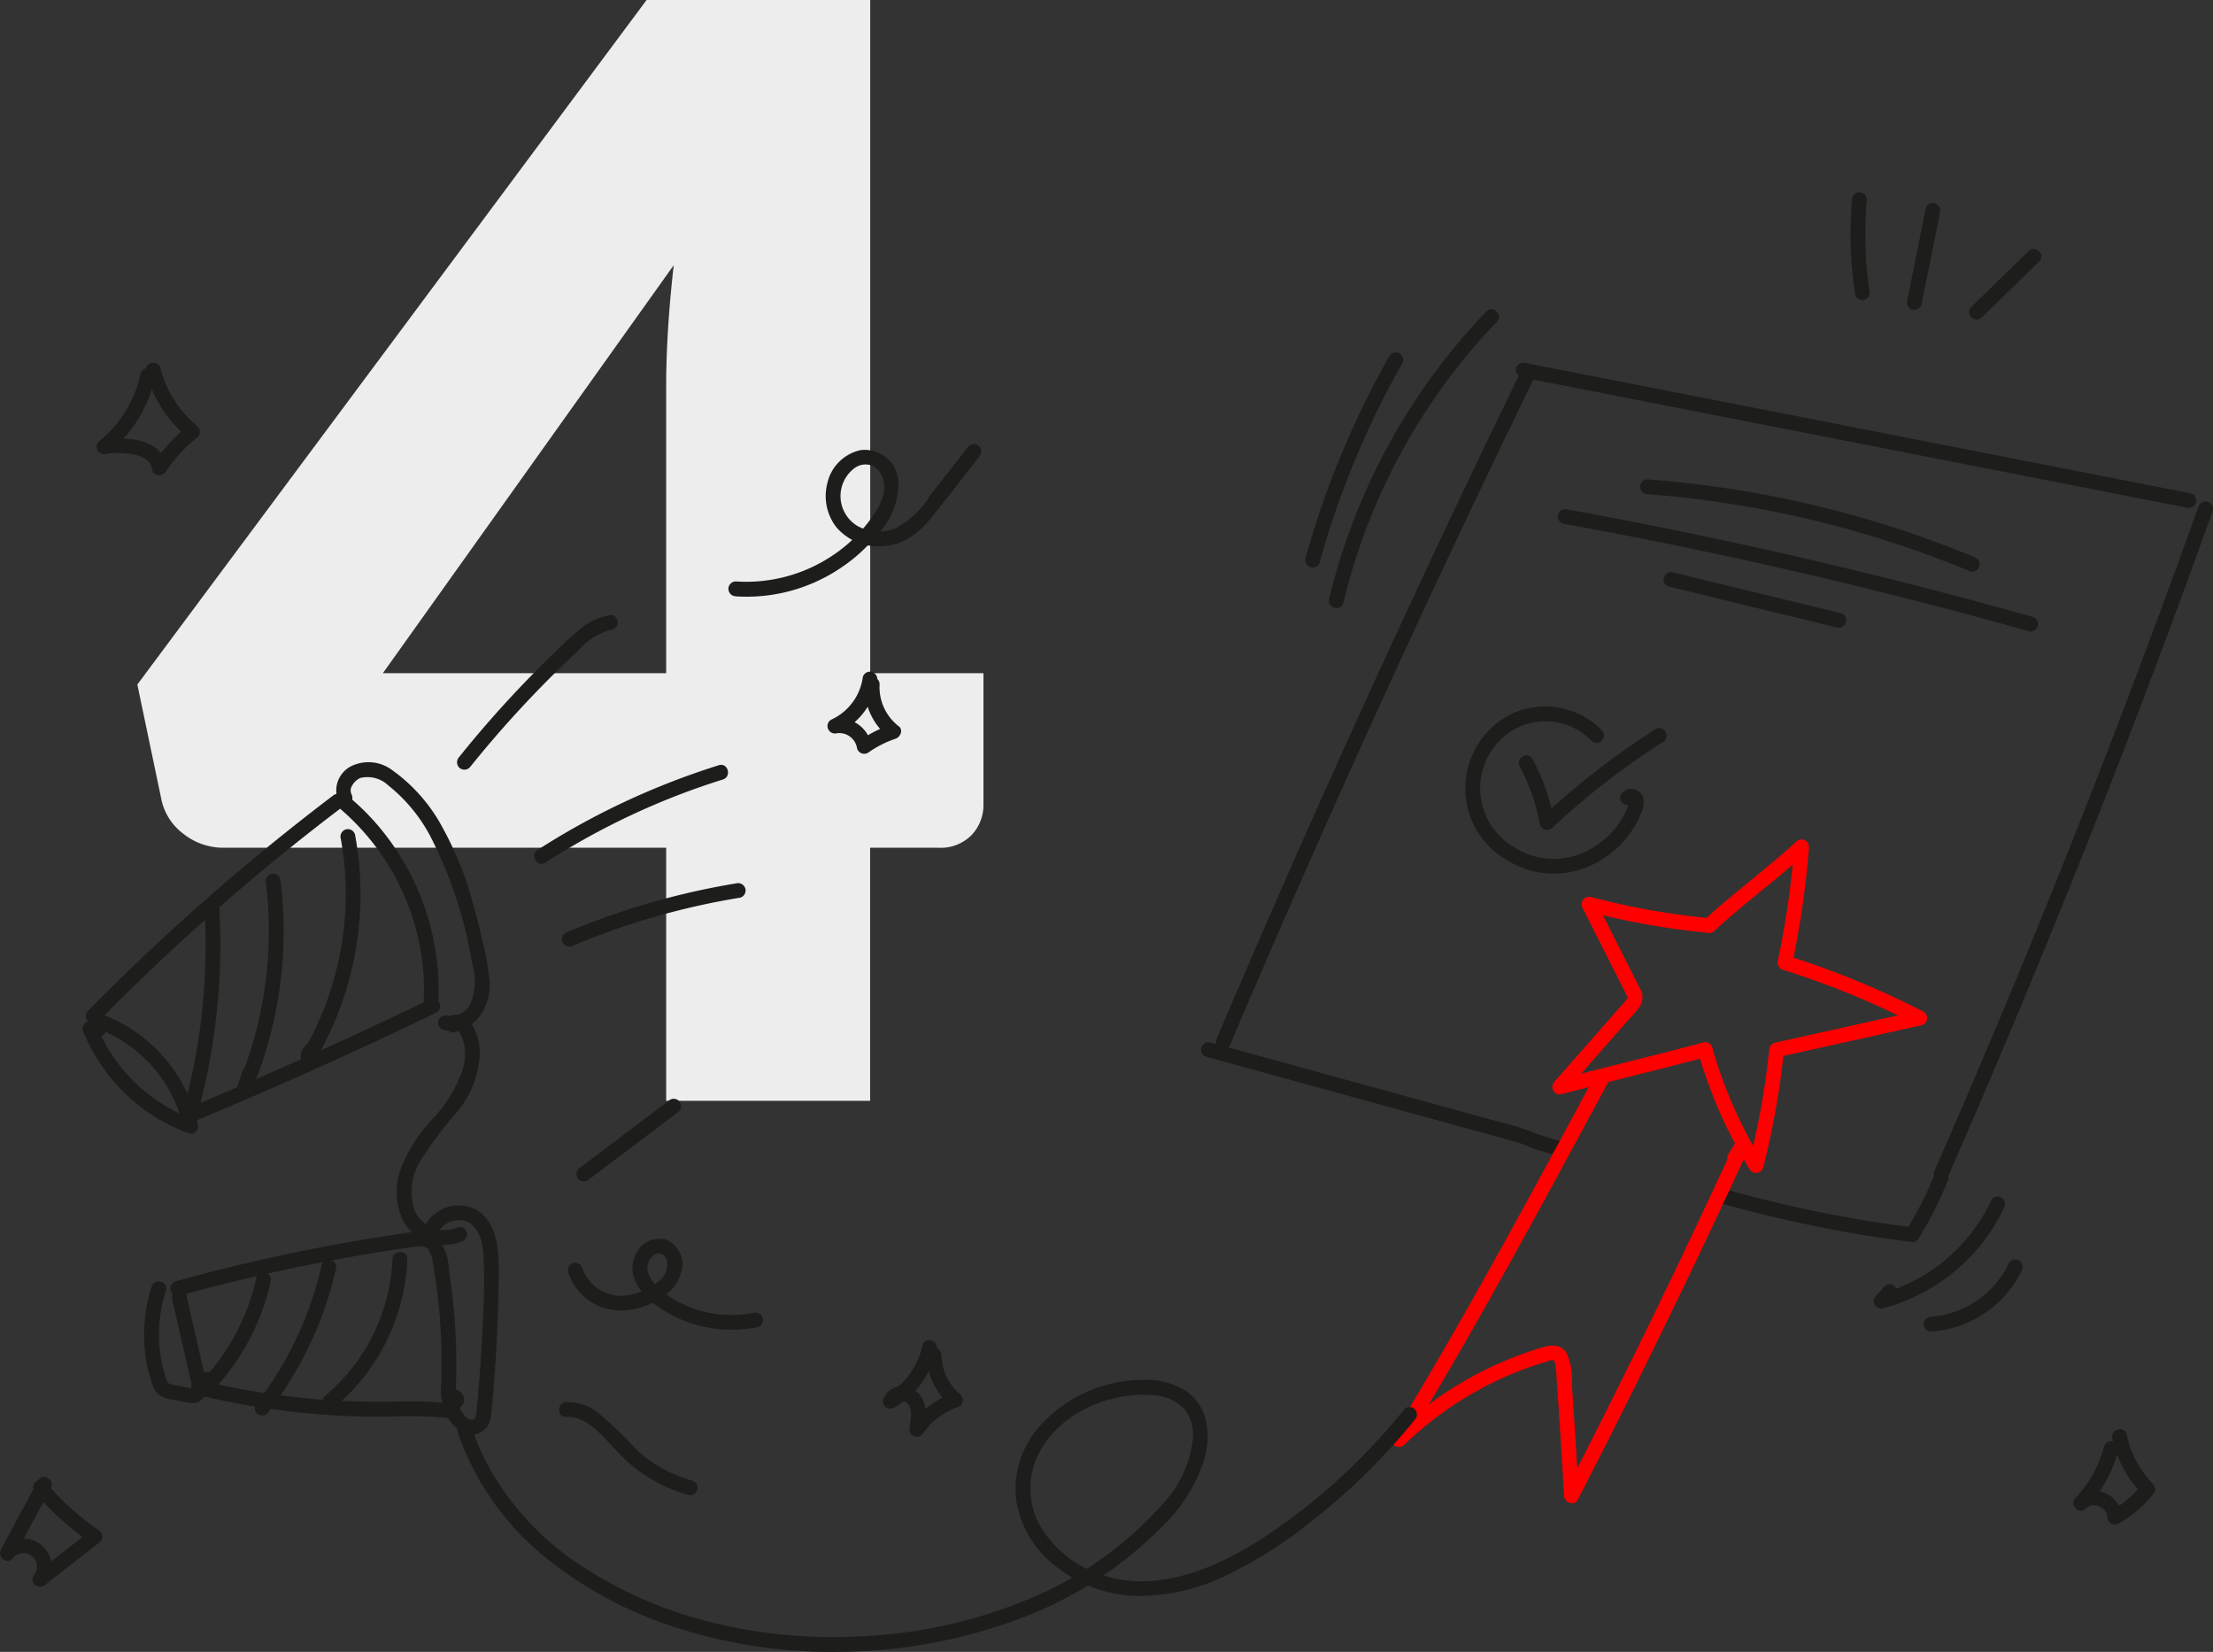 <svg xmlns="http://www.w3.org/2000/svg" width="161.117" height="120.25" viewBox="0 0 161.117 120.25">
  <rect x="0" y="0" width="161.117" height="120.25" fill="#333333" stroke="none"/>
  <g id="welcome_abroad" transform="translate(-684 -5447)">
    <g id="Netbulls" transform="translate(-33.725 1528.135)">
      <path id="_4" data-name="4" d="M38.225-31.13v-20.9q0-1.925.138-4.153t.412-4.647L17.6-31.13Zm23.1,0v9.57a3.159,3.159,0,0,1-.853,2.2,3.144,3.144,0,0,1-2.447.935h-4.95V0H38.225V-18.425H5.995a4.632,4.632,0,0,1-2.888-.99A4.2,4.2,0,0,1,1.485-21.89l-1.76-8.415L36.8-80.135h16.28V-31.13Z" transform="translate(728 3999)" fill="#ededed"/>
    </g>
    <g id="welcome_abroad-2" data-name="welcome_abroad" transform="translate(552.21 5438.291)">
      <g id="Group_4186" data-name="Group 4186" transform="translate(131.79 22.709)">
        <path id="Path_6168" data-name="Path 6168" d="M564.049,82.261q-4.563,9.372-8.941,18.832-4.355,9.412-8.523,18.909-2.361,5.378-4.661,10.782a.558.558,0,0,0,.194.739.543.543,0,0,0,.738-.194q4.084-9.59,8.356-19.1,4.251-9.459,8.687-18.834,2.512-5.309,5.083-10.589a.554.554,0,0,0-.194-.739.545.545,0,0,0-.738.194" transform="translate(-453.333 -69.198)" fill="#1d1d1b"/>
        <path id="Path_6169" data-name="Path 6169" d="M643.376,81.242l18.94,3.711,18.887,3.7,10.634,2.083a.553.553,0,0,0,.664-.377.545.545,0,0,0-.377-.664l-18.94-3.711-18.887-3.7L643.663,80.2a.554.554,0,0,0-.664.377.545.545,0,0,0,.377.664" transform="translate(-532.622 -67.78)" fill="#1d1d1b"/>
        <path id="Path_6170" data-name="Path 6170" d="M803.2,127.337q-3.422,9.567-7.1,19.039t-7.62,18.838q-2.2,5.226-4.475,10.416a.557.557,0,0,0,.194.739.544.544,0,0,0,.739-.194q4.109-9.369,7.963-18.848,3.827-9.413,7.4-18.928,2.015-5.373,3.948-10.777a.545.545,0,0,0-.377-.664.551.551,0,0,0-.664.377" transform="translate(-643.151 -104.438)" fill="#1d1d1b"/>
        <path id="Path_6171" data-name="Path 6171" d="M705.536,247.611c2.171-2,4.56-3.735,6.73-5.732l-.921-.382a62.292,62.292,0,0,1-1.195,8.29.553.553,0,0,0,.377.664,62.012,62.012,0,0,1,9.694,3.978q.064-.493.129-.986l-10.428,2.318a.553.553,0,0,0-.4.521,58.065,58.065,0,0,1-1.474,8.275l.987-.129a33.093,33.093,0,0,1-3.658-8.31.54.54,0,0,0-1.041.287,34.2,34.2,0,0,0,3.766,8.568.546.546,0,0,0,.987-.129,59.991,59.991,0,0,0,1.513-8.562l-.4.52,10.428-2.319a.545.545,0,0,0,.129-.986,63.723,63.723,0,0,0-9.951-4.087l.377.664a64.4,64.4,0,0,0,1.234-8.577.546.546,0,0,0-.922-.382c-2.171,2-4.559,3.735-6.73,5.732-.513.471.252,1.233.763.763" transform="translate(-580.717 -193.854)" fill="red"/>
        <path id="Path_6172" data-name="Path 6172" d="M666.715,261.788a53.462,53.462,0,0,1-8.612-1.539.546.546,0,0,0-.609.793L660.3,266.6l.339.671c.048.1.094.191.141.286a.218.218,0,0,1,.018.04c-.012-.061.024-.025-.025.034-.313.378-.648.74-.971,1.109l-2.04,2.322-2.322,2.643a.544.544,0,0,0,.525.9c3.523-.947,7.077-1.777,10.6-2.724a.54.54,0,0,0-.287-1.041c-3.523.947-7.077,1.777-10.6,2.724l.525.9,4.362-4.965c.353-.4.733-.792,1.058-1.217a1.265,1.265,0,0,0,0-1.465q-.747-1.486-1.5-2.969l-1.693-3.353-.61.793a55.235,55.235,0,0,0,8.9,1.577.544.544,0,0,0,.54-.54.551.551,0,0,0-.54-.54" transform="translate(-542.277 -208.952)" fill="red"/>
        <path id="Path_6173" data-name="Path 6173" d="M685.4,120.574a76.36,76.36,0,0,1,18.5,3.743q2.535.849,5.006,1.874a.543.543,0,0,0,.664-.377.553.553,0,0,0-.377-.664,76.94,76.94,0,0,0-18.432-5.066q-2.667-.385-5.356-.59a.544.544,0,0,0-.54.54.55.55,0,0,0,.54.54" transform="translate(-565.461 -98.599)" fill="#1d1d1b"/>
        <path id="Path_6174" data-name="Path 6174" d="M657.55,130.626q6.692,1.215,13.337,2.676,6.617,1.456,13.177,3.156,3.7.959,7.38,1.995a.54.54,0,0,0,.287-1.041q-6.548-1.842-13.16-3.442-6.585-1.593-13.227-2.941-3.746-.761-7.508-1.443a.555.555,0,0,0-.664.377.545.545,0,0,0,.377.664" transform="translate(-543.736 -106.503)" fill="#1d1d1b"/>
        <path id="Path_6175" data-name="Path 6175" d="M693.213,151.827l12.232,2.974c.675.164.963-.877.287-1.041L693.5,150.787c-.675-.164-.963.877-.287,1.041" transform="translate(-571.707 -123.122)" fill="#1d1d1b"/>
        <path id="Path_6176" data-name="Path 6176" d="M644.057,206.12a14.573,14.573,0,0,1,1.468,4.227.545.545,0,0,0,.9.238,54.876,54.876,0,0,1,8.07-6.254c.585-.372.044-1.306-.545-.932a56.436,56.436,0,0,0-8.289,6.423l.9.238a15.51,15.51,0,0,0-1.576-4.485c-.327-.613-1.259-.068-.932.545" transform="translate(-533.411 -164.322)" fill="#1d1d1b"/>
        <path id="Path_6177" data-name="Path 6177" d="M635.88,197.789a5.786,5.786,0,0,0-6.561-1.2,6.042,6.042,0,0,0-.239,10.72,6.455,6.455,0,0,0,6.438.1,7.255,7.255,0,0,0,2.753-2.629,6.714,6.714,0,0,0,.43-.862,1.923,1.923,0,0,0,.212-1.118.9.9,0,0,0-1.622-.365c-.363.594.57,1.137.932.545-.048.079-.2.174-.3.113a.321.321,0,0,1-.046-.06c-.054,0,.014-.048-.017.039-.021.057-.031.122-.049.18a4.1,4.1,0,0,1-.26.606,5.811,5.811,0,0,1-.742,1.129,6.394,6.394,0,0,1-2.183,1.666,5.307,5.307,0,0,1-5.063-.313,4.955,4.955,0,0,1-.149-8.566,4.662,4.662,0,0,1,5.707.78c.486.5,1.249-.265.763-.763" transform="translate(-519.26 -158.628)" fill="#1d1d1b"/>
        <path id="Path_6178" data-name="Path 6178" d="M537.234,310.339,549.2,313.63l5.984,1.646,3.018.83,1.509.415c.145.04.287.084.429.134.077.027.154.056.231.086a.445.445,0,0,1,.067.029,13.2,13.2,0,0,0,1.615.558,5.622,5.622,0,0,0,.7.169c.313.049.764,0,.827-.4a.557.557,0,0,0-.377-.664.544.544,0,0,0-.664.377l.049-.114.194-.194a.646.646,0,0,1,.167-.052c.071-.025.068-.008.026-.008-.1,0,.081.018.035.007-.1-.022-.2-.038-.294-.063-.247-.061-.491-.134-.734-.21s-.476-.154-.711-.237q-.135-.048-.269-.1c-.018-.007-.153-.062-.058-.022s-.1-.045-.113-.05a18.529,18.529,0,0,0-2.394-.721l-2.914-.8-11.5-3.162-6.5-1.788a.54.54,0,0,0-.287,1.041" transform="translate(-449.404 -247.41)" fill="#1d1d1b"/>
        <path id="Path_6179" data-name="Path 6179" d="M709.456,354.863a98.247,98.247,0,0,0,10.1,2.3c1.366.227,2.737.423,4.111.6a.531.531,0,0,0,.466-.267,27.73,27.73,0,0,0,2.146-4.254.543.543,0,0,0-.377-.664.553.553,0,0,0-.664.377,26.11,26.11,0,0,1-2.037,4l.466-.267a92.526,92.526,0,0,1-11.471-2.194c-.82-.214-1.638-.438-2.455-.664a.54.54,0,0,0-.287,1.041" transform="translate(-584.446 -281.345)" fill="#1d1d1b"/>
        <path id="Path_6180" data-name="Path 6180" d="M615.884,319.328c-1.857,3.451-3.714,6.9-5.6,10.336s-3.8,6.854-5.768,10.24q-1.669,2.87-3.4,5.706a.542.542,0,0,0,.848.654,25.408,25.408,0,0,1,7.052-4.821q.927-.426,1.888-.772.47-.17.946-.321.26-.082.521-.159c.112-.033.316-.131.435-.1s.178.333.2.487c.047.364.052.742.078,1.11q.088,1.291.172,2.582.185,2.852.352,5.7c.029.5.745.779,1.006.272q2.511-4.884,4.938-9.809,2.415-4.9,4.748-9.844,1.324-2.807,2.622-5.627a.54.54,0,0,0-.932-.545l-.409.661c-.367.592.567,1.135.932.545l.409-.661-.932-.545q-2.3,4.989-4.675,9.938-2.369,4.925-4.821,9.809-1.392,2.774-2.812,5.534l1.006.272q-.159-2.718-.335-5.435-.089-1.372-.182-2.744a4.552,4.552,0,0,0-.4-2.253c-.532-.77-1.42-.481-2.16-.248s-1.462.5-2.175.8A26.2,26.2,0,0,0,601.2,345.5l.848.654q3.061-5.016,5.937-10.142c1.926-3.412,3.808-6.849,5.674-10.294q1.581-2.92,3.153-5.846c.329-.612-.6-1.158-.932-.545" transform="translate(-499.735 -255.081)" fill="red"/>
        <path id="Path_6181" data-name="Path 6181" d="M161.631,242.078a163.594,163.594,0,0,1,13.616-12.361q2.017-1.633,4.086-3.2a.557.557,0,0,0,.193-.738.543.543,0,0,0-.738-.194,164.736,164.736,0,0,0-14.194,12.063q-1.892,1.8-3.726,3.667c-.488.5.275,1.259.763.763" transform="translate(-154.468 -181.724)" fill="#1d1d1b"/>
        <path id="Path_6182" data-name="Path 6182" d="M196.008,303.473q6.841-2.861,13.561-6,1.914-.9,3.818-1.814a.545.545,0,0,0,.194-.739.551.551,0,0,0-.738-.193q-6.616,3.191-13.36,6.106-1.876.811-3.762,1.6a.557.557,0,0,0-.377.664.543.543,0,0,0,.664.377" transform="translate(-181.608 -235.949)" fill="#1d1d1b"/>
        <path id="Path_6183" data-name="Path 6183" d="M245.261,226.665a17.52,17.52,0,0,1,6.076,10.865,16.6,16.6,0,0,1,.132,3.538.54.54,0,1,0,1.079,0,18.52,18.52,0,0,0-3.929-12.493,17.245,17.245,0,0,0-2.6-2.673.555.555,0,0,0-.763,0,.544.544,0,0,0,0,.763" transform="translate(-220.642 -181.916)" fill="#1d1d1b"/>
        <path id="Path_6184" data-name="Path 6184" d="M246.23,217.138a.637.637,0,0,1,.048-.637,1.3,1.3,0,0,1,.6-.55,2.218,2.218,0,0,1,2.043.555,11.763,11.763,0,0,1,3.015,3.63A31.109,31.109,0,0,1,255,229.4a4.414,4.414,0,0,1-.072,2.911,1.587,1.587,0,0,1-1.719.94.54.54,0,0,0-.287,1.041,2.484,2.484,0,0,0,2.471-.791,3.765,3.765,0,0,0,.875-2.859,19.513,19.513,0,0,0-.564-3.07c-.208-.908-.434-1.812-.693-2.707a24.236,24.236,0,0,0-2.1-5.2,12.166,12.166,0,0,0-3.7-4.267,2.866,2.866,0,0,0-3.066-.27,1.985,1.985,0,0,0-.849,2.557c.322.616,1.254.071.932-.545" transform="translate(-220.638 -173.321)" fill="#1d1d1b"/>
        <path id="Path_6185" data-name="Path 6185" d="M161.348,300.744l-.044-.584-.683.521a10.115,10.115,0,0,1,5.624,5.162,9.6,9.6,0,0,1,.711,2.116l.664-.664a12.11,12.11,0,0,1-6.958-6.724.557.557,0,0,0-.664-.377.544.544,0,0,0-.377.664,13.31,13.31,0,0,0,5.49,6.427,13.161,13.161,0,0,0,2.222,1.051c.412.151.744-.3.664-.664a11.2,11.2,0,0,0-4.867-6.947,10.8,10.8,0,0,0-2.221-1.085.542.542,0,0,0-.683.52l.044.584a.553.553,0,0,0,.54.54.544.544,0,0,0,.54-.54" transform="translate(-153.591 -239.835)" fill="#1d1d1b"/>
        <path id="Path_6186" data-name="Path 6186" d="M194.96,262.437a46.184,46.184,0,0,1-.156,7.22q-.179,1.778-.5,3.537-.158.864-.35,1.72-.1.428-.2.855a3.14,3.14,0,0,1-.244.788.923.923,0,0,0-.054.9.683.683,0,0,0,.9.295.7.7,0,0,0,.319-.769.615.615,0,0,0-.755-.437.545.545,0,0,0-.377.664.551.551,0,0,0,.664.377l.035-.007h-.287l.027.011-.238-.139.018.024-.139-.238q.04-.279-.008-.141l.139-.238.057-.038.272-.074.051,0,.238.139c.013.011.1.244.044.248a.649.649,0,0,0,.065-.111,1.645,1.645,0,0,0,.145-.321c.072-.228.119-.468.176-.7q.176-.728.329-1.461.3-1.441.506-2.9a47.109,47.109,0,0,0,.468-5.854q.027-1.678-.069-3.355c-.039-.691-1.119-.7-1.079,0" transform="translate(-180.068 -210.275)" fill="#1d1d1b"/>
        <path id="Path_6187" data-name="Path 6187" d="M213.953,252.984a29.224,29.224,0,0,1-2.032,14.871l1.041.287.326-1.009c.214-.663-.828-.946-1.041-.287l-.326,1.009a.546.546,0,0,0,.377.664.554.554,0,0,0,.664-.377,30.144,30.144,0,0,0,2.294-11.729,29.651,29.651,0,0,0-.224-3.429.557.557,0,0,0-.54-.54.543.543,0,0,0-.54.54" transform="translate(-194.605 -202.847)" fill="#1d1d1b"/>
        <path id="Path_6188" data-name="Path 6188" d="M236.153,238.131a22.474,22.474,0,0,1,.064,7.726,23.427,23.427,0,0,1-.937,3.72c-.207.606-.437,1.2-.7,1.788q-.19.428-.4.847a6.085,6.085,0,0,1-.44.846c-.1.143-.253.243-.35.394a.96.96,0,0,0-.145.476.767.767,0,0,0,.566.794c.9.224,1.156-1.361.187-1.337a.54.54,0,0,0,0,1.079h.039l-.272-.074.029.013-.194-.194a.363.363,0,0,1,.212-.528h.287l.223.278c0,.007,0,.013,0,.02l-.037.065q.039-.044.081-.085a2.315,2.315,0,0,0,.271-.308,6.351,6.351,0,0,0,.391-.728c.25-.494.48-1,.7-1.509a23.521,23.521,0,0,0,1.079-3.166,23.675,23.675,0,0,0,.386-10.406.544.544,0,0,0-.664-.377.551.551,0,0,0-.377.664" transform="translate(-211.346 -191.09)" fill="#1d1d1b"/>
        <path id="Path_6189" data-name="Path 6189" d="M286.858,176.338a80.773,80.773,0,0,1,7.946-8.553,4.64,4.64,0,0,1,2.3-1.468.557.557,0,0,0,.54-.54c0-.262-.249-.578-.54-.54a4.713,4.713,0,0,0-2.455,1.231c-.755.647-1.467,1.353-2.177,2.05q-2.174,2.135-4.182,4.431-1.128,1.289-2.2,2.625a.557.557,0,0,0,0,.763.544.544,0,0,0,.763,0" transform="translate(-252.663 -134.465)" fill="#1d1d1b"/>
        <path id="Path_6190" data-name="Path 6190" d="M312.76,222.885a53.293,53.293,0,0,1,9.934-5.022q1.486-.563,3-1.037c.661-.207.379-1.249-.287-1.041a54.677,54.677,0,0,0-10.432,4.5q-1.406.79-2.763,1.665c-.582.375-.042,1.309.545.932" transform="translate(-273.068 -174.081)" fill="#1d1d1b"/>
        <path id="Path_6191" data-name="Path 6191" d="M322.118,260.221a53.521,53.521,0,0,1,12.164-3.491.544.544,0,0,0,.377-.664.553.553,0,0,0-.664-.377,54.6,54.6,0,0,0-12.422,3.6.543.543,0,0,0-.193.738.554.554,0,0,0,.738.194" transform="translate(-280.395 -205.384)" fill="#1d1d1b"/>
        <path id="Path_6192" data-name="Path 6192" d="M377.968,118.687a12.259,12.259,0,0,0,7.456-1.949,11.939,11.939,0,0,0,2.871-2.574,5.343,5.343,0,0,0,1.512-3.9,2.459,2.459,0,0,0-2.753-2.222,3.167,3.167,0,0,0-2.425,2.427,3.7,3.7,0,0,0,.672,3.2,4.014,4.014,0,0,0,3.221,1.373,4.29,4.29,0,0,0,1.956-.533,6.42,6.42,0,0,0,1.758-1.594c1.178-1.441,2.3-2.929,3.45-4.394a.557.557,0,0,0,0-.763.544.544,0,0,0-.763,0l-2.785,3.553a6.857,6.857,0,0,1-2.54,2.429,3.257,3.257,0,0,1-2.765-.173,2.537,2.537,0,0,1-.215-4.219,1.344,1.344,0,0,1,1.386-.126,1.659,1.659,0,0,1,.725,1.1c.234,1.09-.537,2.231-1.172,3.042a10.874,10.874,0,0,1-2.472,2.3,11.3,11.3,0,0,1-7.117,1.937.545.545,0,0,0-.54.54.55.55,0,0,0,.54.54" transform="translate(-324.398 -89.275)" fill="#1d1d1b"/>
        <path id="Path_6194" data-name="Path 6194" d="M413.431,184.71a3.988,3.988,0,0,1-2.308,3.109.535.535,0,0,0-.221.674.546.546,0,0,0,.637.312,1.308,1.308,0,0,1,1.473,1.1.542.542,0,0,0,.793.323,7.659,7.659,0,0,1,2.01-1.026c.343-.114.581-.634.238-.9a3.605,3.605,0,0,1-1.4-3.081.54.54,0,0,0-1.079,0,4.6,4.6,0,0,0,1.717,3.845l.238-.9a8.632,8.632,0,0,0-2.268,1.135l.793.323a2.378,2.378,0,0,0-2.8-1.852l.416.986a4.961,4.961,0,0,0,2.8-3.754.558.558,0,0,0-.377-.664.543.543,0,0,0-.664.377" transform="translate(-350.613 -149.427)" fill="#1d1d1b"/>
        <path id="Path_6196" data-name="Path 6196" d="M189.959,377.767a134.807,134.807,0,0,1,13.491-3q1.7-.289,3.416-.533c.366-.052.88-.18,1.16.137a2.07,2.07,0,0,1,.363,1.005,40.849,40.849,0,0,1,.631,6.869q.011.951-.018,1.9c-.018.573-.163,1.326.371,1.719.478.353,1.324.142,1.3-.552a.766.766,0,0,0-.429-.643.673.673,0,0,0-.889.252.545.545,0,0,0,.193.739.551.551,0,0,0,.739-.194l.027-.04-.194.194.036-.022-.272.074q-.295-.047-.292-.409l.139-.238a.33.33,0,0,1,.218-.053c.009,0,.131.072.112.089.008-.007-.01-.222-.01-.24.008-.261.022-.521.029-.782q.024-.819.017-1.638-.014-1.585-.141-3.168-.132-1.626-.381-3.24a4.217,4.217,0,0,0-.813-2.414c-.747-.755-1.886-.435-2.809-.3q-1.581.234-3.155.5-3.123.537-6.218,1.222-3.478.769-6.911,1.722a.54.54,0,0,0,.287,1.041" transform="translate(-176.877 -297.449)" fill="#1d1d1b"/>
        <path id="Path_6197" data-name="Path 6197" d="M274.958,366.607a1.749,1.749,0,0,1,2-1.236c1.1.24,1.4,1.546,1.469,2.551a45.869,45.869,0,0,1-.05,4.687q-.1,2.55-.319,5.094-.06.688-.13,1.376c-.023.23-.019.693-.218.769a.6.6,0,0,1-.568-.166,2.425,2.425,0,0,1-.52-.9.557.557,0,0,0-.664-.377.543.543,0,0,0-.377.664,2.69,2.69,0,0,0,1.528,1.813,1.386,1.386,0,0,0,1.822-1.128c.154-.971.205-1.97.282-2.949q.119-1.511.193-3.025.073-1.487.1-2.976c.018-.9.051-1.817.006-2.722-.072-1.459-.509-3.169-2.058-3.691a2.826,2.826,0,0,0-3.537,1.932c-.151.677.889.966,1.041.287" transform="translate(-243.222 -290.523)" fill="#1d1d1b"/>
        <path id="Path_6198" data-name="Path 6198" d="M196.62,424.28a56.714,56.714,0,0,0,14.219,1.6,27.253,27.253,0,0,1,4,.1.542.542,0,0,0,.54-.54.554.554,0,0,0-.54-.54,23.462,23.462,0,0,0-3.533-.112c-1.169.022-2.338.018-3.507-.027a54.792,54.792,0,0,1-6.994-.721q-1.964-.332-3.9-.8c-.675-.164-.963.877-.287,1.041" transform="translate(-182.322 -336.756)" fill="#1d1d1b"/>
        <path id="Path_6199" data-name="Path 6199" d="M182.46,391.238l.756,3.315.378,1.658.189.829a2.666,2.666,0,0,1,.126.671c0,.024.01.1-.012.091-.059-.022.1-.075.1-.07,0-.024-.07,0-.1,0-.282-.043-.561-.106-.841-.16-.235-.045-.479-.076-.709-.143-.186-.054-.238-.15-.3-.329a9.976,9.976,0,0,1-.54-3.018,10.4,10.4,0,0,1,.505-3.473c.214-.663-.828-.946-1.041-.287a11.352,11.352,0,0,0-.545,3.711,10.105,10.105,0,0,0,.653,3.545,1.435,1.435,0,0,0,.542.7,2.5,2.5,0,0,0,.895.282l.914.175a1.541,1.541,0,0,0,.988-.029,1.243,1.243,0,0,0,.51-1.473c-.121-.631-.285-1.257-.428-1.883l-1-4.4c-.154-.677-1.2-.391-1.041.287" transform="translate(-169.927 -310.665)" fill="#1d1d1b"/>
        <path id="Path_6200" data-name="Path 6200" d="M202.937,387.271A15.835,15.835,0,0,1,199,394.738l.525-.139c.375.1.293.661-.056.617a.542.542,0,0,0,.54-.54.553.553,0,0,0-.54-.54c-.859-.109-1.045,1.283-.231,1.5a.541.541,0,0,0,.525-.139,16.907,16.907,0,0,0,4.212-7.944c.149-.677-.892-.966-1.041-.287" transform="translate(-184.27 -308.263)" fill="#1d1d1b"/>
        <path id="Path_6201" data-name="Path 6201" d="M222.595,382.9a25.428,25.428,0,0,1-4.716,10.055.557.557,0,0,0,0,.763.543.543,0,0,0,.763,0,26.623,26.623,0,0,0,4.994-10.531c.151-.677-.889-.966-1.041-.287" transform="translate(-199.174 -304.837)" fill="#1d1d1b"/>
        <path id="Path_6202" data-name="Path 6202" d="M245.733,380.561a13.789,13.789,0,0,1-3.116,8.141,13.988,13.988,0,0,1-1.8,1.811.544.544,0,0,0,0,.763.552.552,0,0,0,.764,0,14.8,14.8,0,0,0,5.232-10.716c.028-.695-1.052-.693-1.079,0" transform="translate(-217.157 -302.897)" fill="#1d1d1b"/>
        <path id="Path_6203" data-name="Path 6203" d="M323.317,377.907a3.982,3.982,0,0,0,4.141,2.781,5.411,5.411,0,0,0,2.754-.981,2.992,2.992,0,0,0,1.426-2.273,1.923,1.923,0,0,0-1.32-1.919,1.9,1.9,0,0,0-2.115,1.169c-.86,1.92,1.146,3.561,2.645,4.349a9.439,9.439,0,0,0,6.247.891.54.54,0,1,0-.287-1.041,8.28,8.28,0,0,1-4.338-.315,8.107,8.107,0,0,1-1.976-1.013,3.373,3.373,0,0,1-1.322-1.489,1.166,1.166,0,0,1,.429-1.423c.444-.273.823.076.93.522a1.6,1.6,0,0,1-.713,1.492,4.36,4.36,0,0,1-1.963.9,2.967,2.967,0,0,1-3.5-1.937.54.54,0,0,0-1.041.287" transform="translate(-281.952 -299.31)" fill="#1d1d1b"/>
        <path id="Path_6204" data-name="Path 6204" d="M320.858,431.691c1.284-.053,2.243.954,3.057,1.819.48.51.946,1.035,1.472,1.5a10.944,10.944,0,0,0,4.356,2.36.54.54,0,0,0,.287-1.041,9.9,9.9,0,0,1-3.98-2.172,29.081,29.081,0,0,0-3.023-2.886,3.637,3.637,0,0,0-2.169-.658c-.692.029-.7,1.108,0,1.079" transform="translate(-279.632 -342.548)" fill="#1d1d1b"/>
        <path id="Path_6206" data-name="Path 6206" d="M327,334.284l6.547-4.937a.557.557,0,0,0,.194-.739.543.543,0,0,0-.738-.194l-6.547,4.937a.557.557,0,0,0-.193.738.543.543,0,0,0,.738.194" transform="translate(-284.223 -262.354)" fill="#1d1d1b"/>
        <path id="Path_6207" data-name="Path 6207" d="M432.428,410.121a5.521,5.521,0,0,1-2.611,3.605l.793.609c.019-.079-.031-.012.034-.094,0,0,.044-.012,0,0,0,0,.155-.073.059-.034.015-.006.16-.039.069-.026a.7.7,0,0,1,.538.122.652.652,0,0,1,.184.271,1.421,1.421,0,0,1,.092.415,4.379,4.379,0,0,1-.09,1.11.542.542,0,0,0,.986.416,4.979,4.979,0,0,1,2.5-1.893.545.545,0,0,0,.238-.9,3.908,3.908,0,0,1-1.412-2.911.54.54,0,0,0-1.079,0,4.961,4.961,0,0,0,1.728,3.675l.238-.9a6.192,6.192,0,0,0-3.141,2.389l.986.416c.179-1.027.318-2.437-.746-3.053a1.481,1.481,0,0,0-2.223.716.546.546,0,0,0,.793.609,6.587,6.587,0,0,0,3.107-4.25c.147-.677-.893-.967-1.041-.287" transform="translate(-365.27 -326.18)" fill="#1d1d1b"/>
        <path id="Path_6208" data-name="Path 6208" d="M912.375,37.979a8.684,8.684,0,0,1-2.076,3.753c-.476.505.285,1.269.763.763a.827.827,0,0,1,1-.126.848.848,0,0,1,.559.759.545.545,0,0,0,.812.466,9.029,9.029,0,0,0,2.509-2.119.553.553,0,0,0,0-.763,7.318,7.318,0,0,1-1.919-3.609c-.144-.679-1.185-.392-1.041.287a8.357,8.357,0,0,0,2.2,4.085v-.763a8.214,8.214,0,0,1-2.29,1.95l.812.466a2.045,2.045,0,0,0-3.4-1.4l.763.763a9.818,9.818,0,0,0,2.353-4.229.54.54,0,0,0-1.041-.287" transform="translate(-759.194 53.319)" fill="#1d1d1b"/>
        <path id="Path_6217" data-name="Path 6217" d="M270.236,300.723c-.009-.113.017-.078-.132.129l-.128.178-.053.008c.007-.02.037.009.066.016-.064-.014.056.042.009,0a.716.716,0,0,1,.106.134,2.7,2.7,0,0,1,.373.882,3.9,3.9,0,0,1-.084,1.871,9.972,9.972,0,0,1-2.255,3.68,10.82,10.82,0,0,0-2.319,3.729,4.884,4.884,0,0,0,.278,3.706,3.425,3.425,0,0,0,4.209,1.426.556.556,0,0,0,.377-.664.544.544,0,0,0-.664-.377,2.358,2.358,0,0,1-3.125-1.2,4.3,4.3,0,0,1,.305-3.456,29.134,29.134,0,0,1,2.843-3.821,7.114,7.114,0,0,0,1.59-4.171,3.874,3.874,0,0,0-.713-2.313,1.245,1.245,0,0,0-1-.516.736.736,0,0,0-.767.764.554.554,0,0,0,.54.54.544.544,0,0,0,.54-.54" transform="translate(-236.701 -240.104)" fill="#1d1d1b"/>
        <path id="Path_6218" data-name="Path 6218" d="M286.022,426.946a20.175,20.175,0,0,0,6.33,9.068,29.381,29.381,0,0,0,10.191,5.343,37.049,37.049,0,0,0,11.68,1.568,38.1,38.1,0,0,0,12.547-2.346,28.464,28.464,0,0,0,10.513-6.739,11.751,11.751,0,0,0,3.107-4.955c.479-1.748.3-3.719-1.245-4.876a5.366,5.366,0,0,0-3.207-.875,10.137,10.137,0,0,0-7.6,3.439,6.874,6.874,0,0,0-1.674,5.168,7.535,7.535,0,0,0,2.848,4.922,9.934,9.934,0,0,0,5.467,2.181,14.322,14.322,0,0,0,6.875-1.422,30.911,30.911,0,0,0,6.107-3.824,46.392,46.392,0,0,0,5.394-4.874q1.227-1.3,2.35-2.691a.556.556,0,0,0,0-.763.544.544,0,0,0-.763,0,44.715,44.715,0,0,1-10.127,9.263c-3.484,2.291-7.936,4.246-12.111,2.724A8.117,8.117,0,0,1,328.57,434a5.579,5.579,0,0,1-.505-4.9c1.22-3.267,5.146-5.115,8.473-4.858A3.37,3.37,0,0,1,339,425.348a3.075,3.075,0,0,1,.548,2.109,8.175,8.175,0,0,1-2.147,4.651,26.537,26.537,0,0,1-9.54,6.87,35.584,35.584,0,0,1-11.626,2.771,37.079,37.079,0,0,1-11.246-.848,30.585,30.585,0,0,1-9.959-4.227,20.516,20.516,0,0,1-6.976-7.636,17.459,17.459,0,0,1-.993-2.379c-.219-.655-1.262-.375-1.041.287" transform="translate(-252.701 -336.686)" fill="#1d1d1b"/>
        <path id="Path_6221" data-name="Path 6221" d="M167.57,80.931a8.554,8.554,0,0,1-3.047,4.94.543.543,0,0,0-.084.654.568.568,0,0,0,.609.248,5.938,5.938,0,0,1,2.165.077,2.984,2.984,0,0,1,.433.145,2.506,2.506,0,0,1,.361.213,1.066,1.066,0,0,1,.412.729c.09.489.751.483.986.129a11.12,11.12,0,0,1,2.326-2.525.54.54,0,0,0,0-.763,8.015,8.015,0,0,1-2.715-4.266.54.54,0,0,0-1.041.287,8.976,8.976,0,0,0,2.992,4.742v-.763a12.019,12.019,0,0,0-2.494,2.743l.986.129c-.382-2.075-3.071-2.139-4.7-1.918l.525.9a9.476,9.476,0,0,0,3.324-5.417.553.553,0,0,0-.377-.664.545.545,0,0,0-.664.377" transform="translate(-157.335 -67.731)" fill="#1d1d1b"/>
        <path id="Path_6222" data-name="Path 6222" d="M134.559,456.114l-2.7,5.016c-.28.52.422,1.127.848.654a.99.99,0,1,1,1.531,1.254.536.536,0,0,0,.139.7.552.552,0,0,0,.709-.042l4-3.12a.545.545,0,0,0-.109-.848,19.893,19.893,0,0,1-3.86-3.483.544.544,0,0,0-.763,0,.551.551,0,0,0,0,.763,20.945,20.945,0,0,0,4.078,3.652l-.109-.848-4,3.12.848.654a2.063,2.063,0,0,0-3.226-2.562l.848.654,2.7-5.016c.33-.612-.6-1.157-.932-.545" transform="translate(-131.79 -362.337)" fill="#1d1d1b"/>
        <path id="Path_6227" data-name="Path 6227" d="M772.242,361.637a12.637,12.637,0,0,1-5.911,6,12,12,0,0,1-2.26.826l.525.9.64-.691c.471-.509-.29-1.274-.763-.763l-.64.691a.544.544,0,0,0,.525.9,13.688,13.688,0,0,0,7.494-5.1,12.686,12.686,0,0,0,1.321-2.223.555.555,0,0,0-.194-.739.544.544,0,0,0-.738.194" transform="translate(-627.267 -288.261)" fill="#1d1d1b"/>
        <path id="Path_6228" data-name="Path 6228" d="M786.727,382.819a6.86,6.86,0,0,1-5.664,3.9.553.553,0,0,0-.54.54.544.544,0,0,0,.54.54,7.937,7.937,0,0,0,6.6-4.434.555.555,0,0,0-.194-.739.544.544,0,0,0-.738.194" transform="translate(-640.47 -304.869)" fill="#1d1d1b"/>
        <path id="Path_6229" data-name="Path 6229" d="M591.411,62.275A45.592,45.592,0,0,0,581.5,78.124,44.675,44.675,0,0,0,579.96,83.2c-.162.675.879.963,1.041.287a44.229,44.229,0,0,1,3.038-8.644,45.25,45.25,0,0,1,4.773-7.88,43.538,43.538,0,0,1,3.362-3.929c.481-.5-.281-1.265-.763-.763" transform="translate(-483.193 -53.605)" fill="#1d1d1b"/>
        <path id="Path_6230" data-name="Path 6230" d="M578.084,76.917a65.417,65.417,0,0,0-5.075,11.345q-.565,1.676-1.038,3.382a.54.54,0,0,0,1.041.287,63.934,63.934,0,0,1,4.364-11.391q.778-1.561,1.639-3.078a.54.54,0,0,0-.932-.545" transform="translate(-476.924 -65.008)" fill="#1d1d1b"/>
        <path id="Path_6231" data-name="Path 6231" d="M755.97,23.249a29.945,29.945,0,0,0,.229,6.909.543.543,0,0,0,.664.377.553.553,0,0,0,.377-.664,28.779,28.779,0,0,1-.19-6.623.544.544,0,0,0-.54-.54.551.551,0,0,0-.54.54" transform="translate(-621.137 -22.709)" fill="#1d1d1b"/>
        <path id="Path_6232" data-name="Path 6232" d="M776.265,26.7q-.674,3.353-1.348,6.705a.553.553,0,0,0,.377.664.545.545,0,0,0,.664-.377l1.348-6.705a.553.553,0,0,0-.377-.664.545.545,0,0,0-.664.377" transform="translate(-636.064 -25.526)" fill="#1d1d1b"/>
        <path id="Path_6233" data-name="Path 6233" d="M796.775,46.768l4.173-4.076c.5-.486-.266-1.249-.763-.763L796.011,46c-.5.486.266,1.249.763.763" transform="translate(-652.487 -37.658)" fill="#1d1d1b"/>
      </g>
    </g>
  </g>
</svg>
